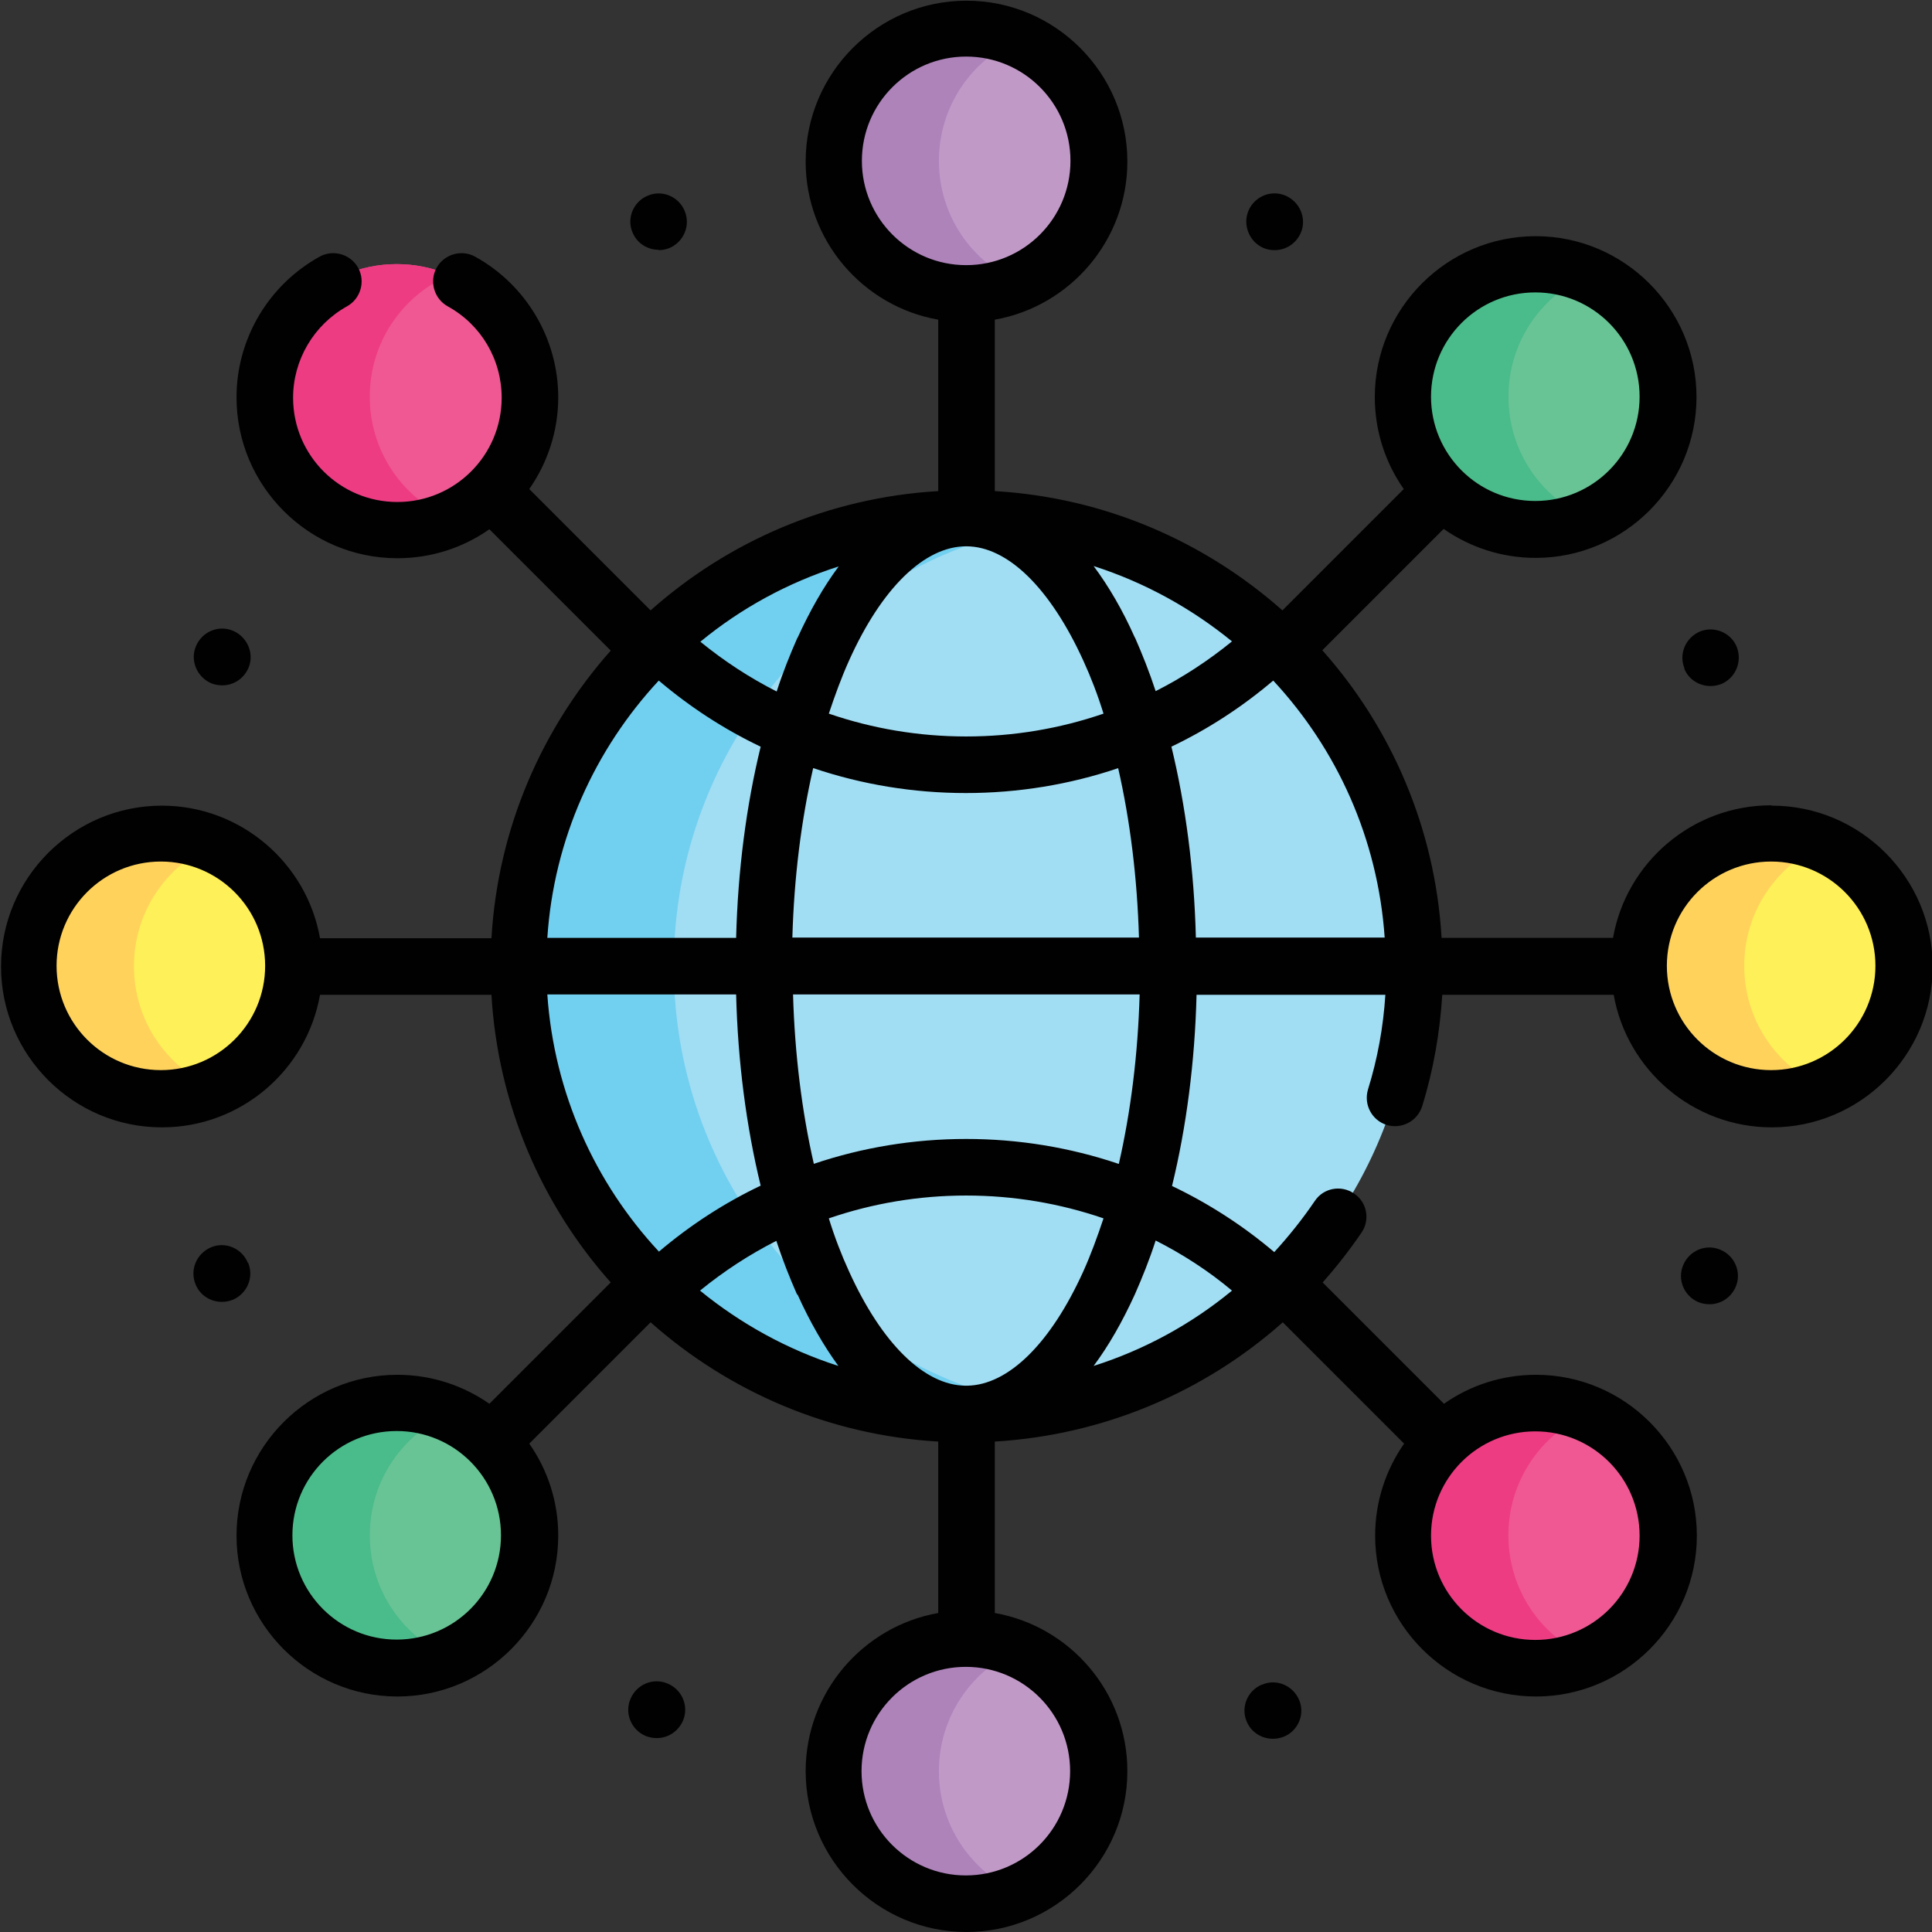 <?xml version="1.0" encoding="UTF-8"?>
<svg id="Layer_2" data-name="Layer 2" xmlns="http://www.w3.org/2000/svg" viewBox="0 0 56.69 56.69">
  <rect x="0" y="0" width="56.69" height="56.69" fill="#333333" stroke="none"/>
  <defs>
    <style>
      .cls-1 {
        fill: #71cff0;
      }

      .cls-1, .cls-2, .cls-3, .cls-4, .cls-5, .cls-6, .cls-7, .cls-8, .cls-9, .cls-10, .cls-11 {
        stroke-width: 0px;
      }

      .cls-2 {
        fill: #010101;
      }

      .cls-3 {
        fill: #ee3c82;
      }

      .cls-4 {
        fill: #a1ddf3;
      }

      .cls-5 {
        fill: #ffd25c;
      }

      .cls-6 {
        fill: #fef058;
      }

      .cls-7 {
        fill: #4abb8a;
      }

      .cls-8 {
        fill: #c199c7;
      }

      .cls-9 {
        fill: #68c395;
      }

      .cls-10 {
        fill: #ad83ba;
      }

      .cls-11 {
        fill: #ef5893;
      }
    </style>
  </defs>
  <g id="Layer_1-2" data-name="Layer 1">
    <g>
      <g>
        <circle class="cls-4" cx="28.35" cy="28.35" r="13.15"/>
        <path class="cls-1" d="M30.63,41.3c-.74.13-1.5.2-2.28.2-7.26,0-13.15-5.89-13.15-13.15s5.89-13.15,13.15-13.15c.78,0,1.54.07,2.28.2-6.17,1.08-10.86,6.47-10.86,12.95s4.69,11.87,10.86,12.95Z"/>
        <g>
          <circle class="cls-8" cx="28.35" cy="4.72" r="3.89"/>
          <circle class="cls-8" cx="28.35" cy="51.97" r="3.89"/>
          <g>
            <path class="cls-10" d="M29.89,8.29c-.47.21-1,.32-1.55.32-2.15,0-3.89-1.74-3.89-3.89s1.74-3.89,3.89-3.89c.55,0,1.07.11,1.55.32-1.38.6-2.34,1.97-2.34,3.57s.96,2.97,2.34,3.57Z"/>
            <path class="cls-10" d="M29.89,55.54c-.47.21-1,.32-1.55.32-2.15,0-3.89-1.74-3.89-3.89s1.74-3.89,3.89-3.89c.55,0,1.07.11,1.55.32-1.38.6-2.34,1.97-2.34,3.57s.96,2.97,2.34,3.57h0Z"/>
          </g>
        </g>
        <g>
          <circle class="cls-6" cx="51.97" cy="28.35" r="3.89"/>
          <circle class="cls-6" cx="4.72" cy="28.35" r="3.89"/>
          <g>
            <path class="cls-5" d="M53.52,31.91c-.47.21-1,.32-1.55.32-2.15,0-3.89-1.74-3.89-3.89s1.74-3.89,3.89-3.89c.55,0,1.07.11,1.55.32-1.38.6-2.34,1.97-2.34,3.57s.96,2.97,2.34,3.57h0Z"/>
            <path class="cls-5" d="M6.27,31.92c-.47.21-1,.32-1.55.32-2.15,0-3.89-1.74-3.89-3.89s1.74-3.89,3.89-3.89c.55,0,1.07.11,1.55.32-1.38.6-2.34,1.97-2.34,3.57s.96,2.97,2.34,3.57h0Z"/>
          </g>
        </g>
        <g>
          <circle class="cls-9" cx="45.05" cy="11.64" r="3.89"/>
          <circle class="cls-9" cx="11.64" cy="45.05" r="3.89"/>
          <g>
            <path class="cls-7" d="M46.6,15.21c-.47.21-1,.32-1.55.32-2.15,0-3.89-1.74-3.89-3.89s1.74-3.89,3.89-3.89c.55,0,1.07.11,1.55.32-1.38.6-2.34,1.97-2.34,3.57s.96,2.97,2.34,3.57Z"/>
            <path class="cls-7" d="M13.19,48.62c-.47.21-1,.32-1.55.32-2.15,0-3.89-1.74-3.89-3.89s1.74-3.89,3.89-3.89c.55,0,1.07.11,1.55.32-1.38.6-2.34,1.97-2.34,3.57s.96,2.97,2.34,3.57h0Z"/>
          </g>
        </g>
        <g>
          <circle class="cls-11" cx="11.64" cy="11.64" r="3.89"/>
          <circle class="cls-11" cx="45.05" cy="45.05" r="3.89"/>
          <g>
            <path class="cls-3" d="M13.19,15.21c-.47.21-1,.32-1.55.32-2.15,0-3.89-1.74-3.89-3.89s1.74-3.89,3.89-3.89c.55,0,1.07.11,1.55.32-1.38.6-2.34,1.97-2.34,3.57s.96,2.97,2.34,3.57Z"/>
            <path class="cls-3" d="M46.6,48.62c-.47.21-1,.32-1.55.32-2.15,0-3.89-1.74-3.89-3.89s1.74-3.89,3.89-3.89c.55,0,1.07.11,1.55.32-1.38.6-2.34,1.97-2.34,3.57s.96,2.97,2.34,3.57h0Z"/>
          </g>
        </g>
      </g>
      <g>
        <path class="cls-2" d="M6.2,20.05c.1.04.21.06.32.06.33,0,.63-.19.77-.51.18-.42-.03-.91-.45-1.09s-.91.02-1.09.45c-.18.42.03.91.45,1.09Z"/>
        <path class="cls-2" d="M19.32,7.34c.11,0,.21-.02.32-.06.42-.18.63-.66.45-1.09-.17-.42-.66-.63-1.08-.45-.42.17-.63.66-.45,1.08.13.32.44.51.77.51Z"/>
        <path class="cls-2" d="M37.08,7.28c.1.04.21.06.32.06.33,0,.63-.19.77-.51.18-.42-.03-.91-.45-1.09-.42-.18-.91.02-1.09.45-.17.42.03.91.45,1.09Z"/>
        <path class="cls-2" d="M7.27,37.05c-.17-.42-.66-.63-1.08-.45s-.63.66-.45,1.09c.13.32.44.51.77.51.11,0,.21-.02.32-.06.42-.18.63-.66.45-1.09Z"/>
        <path class="cls-2" d="M49.42,19.62c.13.32.44.51.77.51.11,0,.21-.02.32-.06.42-.18.62-.66.45-1.09h0c-.17-.42-.66-.62-1.08-.45-.42.18-.63.66-.45,1.09h0Z"/>
        <path class="cls-2" d="M19.59,49.4c-.42-.18-.91.02-1.09.45-.18.42.02.91.45,1.09.11.04.21.06.32.06.33,0,.63-.19.77-.51.18-.42-.02-.91-.45-1.09Z"/>
        <path class="cls-2" d="M50.48,36.67c-.42-.18-.91.02-1.09.45-.18.42.02.91.45,1.09.1.04.21.06.32.06.33,0,.63-.19.77-.51.18-.42-.02-.91-.45-1.09Z"/>
        <path class="cls-2" d="M37.03,49.43c-.42.17-.63.66-.45,1.08.13.32.44.51.77.51.11,0,.21-.02.32-.06.42-.17.63-.66.45-1.08s-.66-.63-1.08-.45Z"/>
        <path class="cls-2" d="M51.97,23.63c-2.32,0-4.25,1.68-4.64,3.89h-5.03c-.19-3.23-1.48-6.17-3.5-8.44l3.56-3.56c.76.53,1.69.85,2.7.85,2.6,0,4.72-2.12,4.72-4.72s-2.12-4.72-4.72-4.72-4.72,2.12-4.72,4.72c0,1,.31,1.93.85,2.7l-3.56,3.56c-2.28-2.02-5.21-3.31-8.44-3.5v-5.03c2.21-.39,3.89-2.33,3.89-4.64,0-2.6-2.12-4.72-4.72-4.72s-4.72,2.12-4.72,4.72c0,2.32,1.68,4.25,3.89,4.64v5.03c-3.23.19-6.17,1.48-8.44,3.5l-3.56-3.56c.53-.76.85-1.69.85-2.69,0-1.72-.94-3.3-2.44-4.13-.4-.22-.91-.07-1.13.33s-.07.91.33,1.13c.98.54,1.58,1.56,1.58,2.68,0,1.69-1.37,3.06-3.06,3.06s-3.06-1.37-3.06-3.06c0-1.11.61-2.14,1.58-2.68.4-.22.55-.73.33-1.13s-.73-.55-1.13-.33c-1.5.83-2.44,2.41-2.44,4.13,0,2.6,2.12,4.72,4.72,4.72,1,0,1.93-.31,2.7-.85l3.56,3.56c-2.02,2.28-3.31,5.21-3.5,8.44h-5.03c-.39-2.21-2.33-3.89-4.64-3.89-2.6,0-4.72,2.12-4.72,4.72s2.12,4.72,4.72,4.72c2.32,0,4.25-1.68,4.64-3.89h5.03c.19,3.23,1.48,6.17,3.5,8.44l-3.56,3.56c-.76-.53-1.69-.85-2.7-.85-2.6,0-4.72,2.12-4.72,4.72s2.12,4.72,4.72,4.72,4.72-2.12,4.72-4.72c0-1-.31-1.93-.85-2.7l3.56-3.56c2.28,2.02,5.21,3.31,8.44,3.5v5.03c-2.21.39-3.89,2.33-3.89,4.64,0,2.6,2.12,4.72,4.72,4.72s4.72-2.12,4.72-4.72c0-2.32-1.68-4.25-3.89-4.64v-5.03c3.16-.19,6.12-1.43,8.45-3.5l3.56,3.56c-.53.76-.85,1.69-.85,2.7,0,2.6,2.12,4.72,4.72,4.72s4.72-2.12,4.72-4.72-2.12-4.72-4.72-4.72c-1,0-1.93.31-2.7.85l-3.56-3.56c.41-.46.79-.95,1.14-1.46.26-.38.16-.9-.22-1.15-.38-.26-.9-.16-1.15.22-.36.53-.76,1.03-1.19,1.5-.92-.78-1.93-1.43-3-1.94.42-1.72.67-3.63.72-5.61h5.54c-.06.95-.23,1.88-.51,2.78-.13.44.11.9.55,1.04.44.13.9-.11,1.04-.55.33-1.06.52-2.16.59-3.27h5.03c.39,2.21,2.33,3.89,4.64,3.89,2.6,0,4.72-2.12,4.72-4.72s-2.12-4.72-4.72-4.72h0ZM4.72,31.4c-1.69,0-3.06-1.37-3.06-3.06s1.37-3.06,3.06-3.06,3.06,1.37,3.06,3.06-1.37,3.06-3.06,3.06ZM28.37,40.66s-.02,0-.02,0c0,0-.01,0-.02,0-1.21-.01-2.46-1.24-3.42-3.36-.22-.48-.42-1-.59-1.55,1.28-.44,2.64-.67,4.03-.67s2.75.23,4.03.67c-.18.54-.37,1.06-.59,1.55-.96,2.12-2.2,3.34-3.41,3.36h0ZM23.4,37.98c.36.8.77,1.51,1.2,2.1-1.5-.48-2.87-1.24-4.06-2.21.7-.57,1.45-1.06,2.24-1.46.18.55.39,1.08.61,1.58h0ZM19.33,36.72c-1.87-2.01-3.07-4.64-3.27-7.54h5.54c.05,1.98.3,3.88.72,5.61-1.07.51-2.07,1.16-2.99,1.94h0ZM33.3,18.71c-.36-.81-.77-1.51-1.21-2.1,1.5.48,2.87,1.24,4.06,2.21-.7.57-1.45,1.06-2.24,1.46-.18-.55-.39-1.08-.61-1.58h0ZM32.38,20.94c-1.28.44-2.64.67-4.03.67s-2.75-.23-4.03-.67c.18-.54.37-1.06.59-1.55.96-2.14,2.22-3.36,3.44-3.36s2.47,1.23,3.44,3.36c.22.48.42,1,.59,1.55ZM23.4,18.71c-.22.5-.43,1.02-.61,1.58-.79-.4-1.54-.89-2.24-1.46,1.19-.98,2.56-1.73,4.06-2.21-.44.59-.84,1.29-1.21,2.1h0ZM19.33,19.97c.92.78,1.92,1.43,2.99,1.94-.42,1.72-.67,3.63-.72,5.61h-5.54c.19-2.9,1.4-5.54,3.27-7.55h0ZM23.87,22.54c1.42.48,2.93.73,4.47.73s3.05-.25,4.47-.73c.35,1.53.56,3.22.61,4.97h-10.17c.05-1.76.26-3.44.61-4.97h0ZM34.37,21.91c1.07-.51,2.07-1.16,2.99-1.94,1.87,2.01,3.07,4.64,3.27,7.54h-5.54c-.05-1.98-.3-3.88-.72-5.61ZM45.05,8.58c1.69,0,3.06,1.37,3.06,3.06s-1.37,3.06-3.06,3.06-3.06-1.37-3.06-3.06,1.37-3.06,3.06-3.06ZM25.29,4.72c0-1.69,1.37-3.06,3.06-3.06s3.06,1.37,3.06,3.06-1.37,3.06-3.06,3.06c-1.69,0-3.06-1.37-3.06-3.06ZM11.64,48.11c-1.69,0-3.06-1.37-3.06-3.06s1.37-3.06,3.06-3.06,3.06,1.37,3.06,3.06-1.37,3.06-3.06,3.06ZM31.4,51.97c0,1.69-1.37,3.06-3.06,3.06s-3.06-1.37-3.06-3.06,1.37-3.06,3.06-3.06,3.06,1.37,3.06,3.06ZM45.05,42c1.69,0,3.06,1.37,3.06,3.06s-1.37,3.06-3.06,3.06-3.06-1.37-3.06-3.06,1.37-3.06,3.06-3.06ZM36.15,37.87c-1.2.99-2.58,1.74-4.06,2.21.44-.59.84-1.29,1.21-2.1.22-.5.43-1.02.61-1.58.79.4,1.55.89,2.24,1.47ZM32.82,34.15c-1.42-.48-2.93-.73-4.47-.73s-3.05.25-4.47.73c-.35-1.53-.56-3.22-.61-4.97h10.17c-.05,1.76-.26,3.44-.61,4.97ZM51.97,31.4c-1.69,0-3.06-1.37-3.06-3.06s1.37-3.06,3.06-3.06,3.06,1.37,3.06,3.06-1.37,3.06-3.06,3.06Z"/>
      </g>
    </g>
  </g>
</svg>